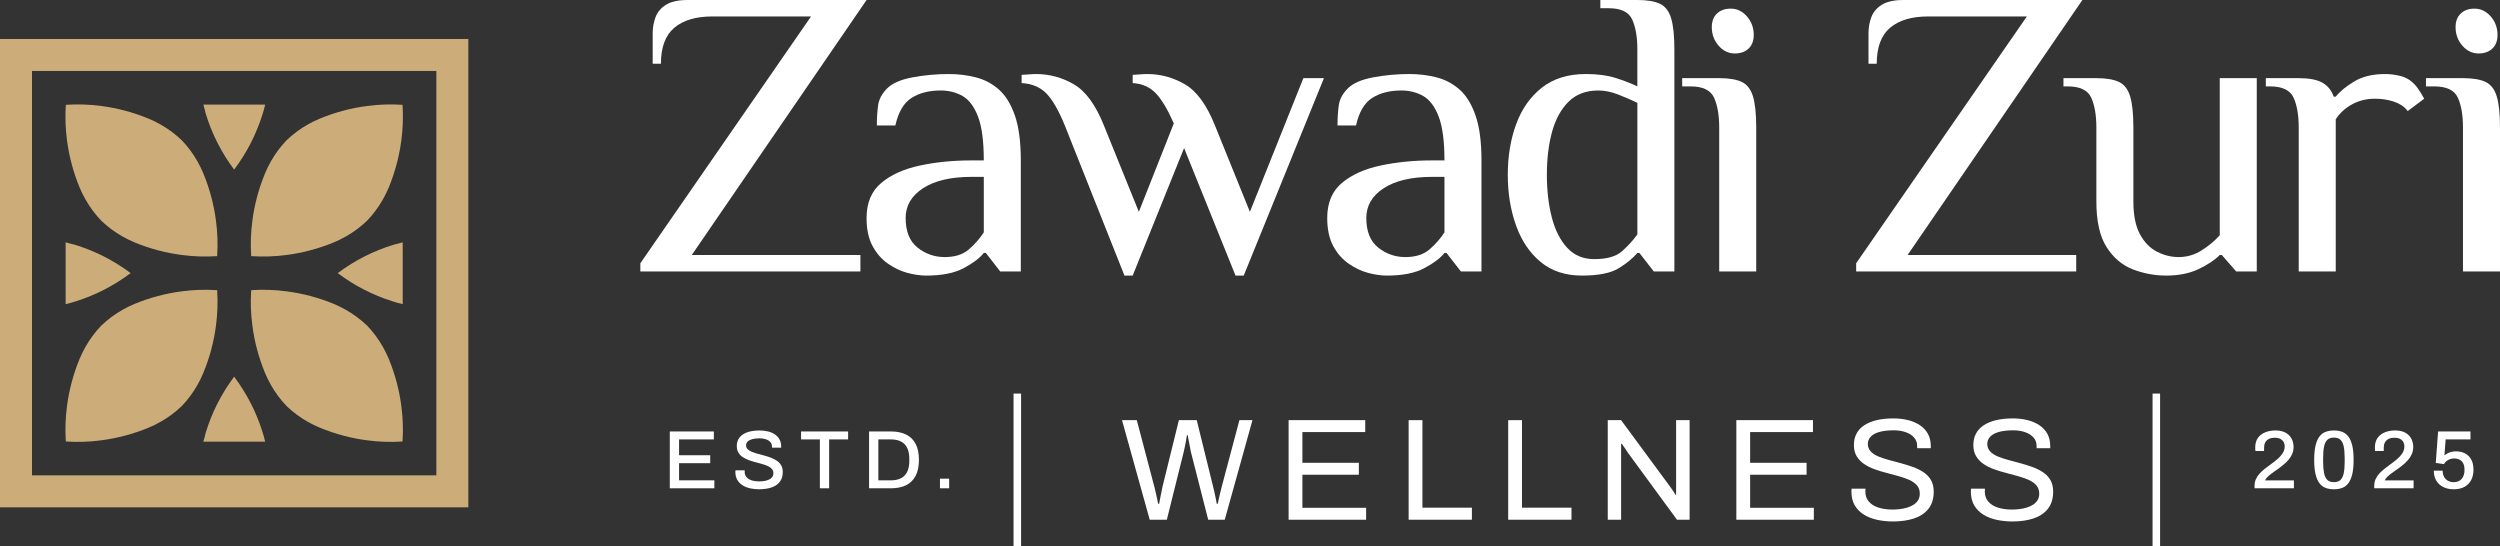 <?xml version="1.0" encoding="UTF-8"?> <svg xmlns="http://www.w3.org/2000/svg" id="Layer_2" viewBox="0 0 1000 218.52"><rect x="0" y="0" width="1000" height="218.52" fill="#333333" stroke="none"/><g id="Components"><g id="e79ee8fe-d999-4962-8ec3-34eb04851a17_7"><path d="M81.332,41.845c.369,1.2.678,2.37.924,3.481,2.465,8.163,6.284,15.679,11.398,22.517,5.021-6.684,8.78-13.984,11.274-21.901.432-1.324.832-2.71,1.14-4.096h-24.736Z" style="fill:#ccad7a;"></path><path d="M104.928,172.578c-2.495-7.916-6.253-15.216-11.274-21.901-5.113,6.839-8.933,14.355-11.398,22.518-.247,1.11-.555,2.28-.924,3.481h24.736c-.308-1.385-.708-2.772-1.14-4.097Z" style="fill:#ccad7a;"></path><path d="M157.604,97.847c-8.163,2.464-15.68,6.284-22.518,11.398,6.684,5.021,13.985,8.778,21.902,11.273,1.324.432,2.71.832,4.096,1.14v-24.735c-1.201.37-2.372.677-3.481.923Z" style="fill:#ccad7a;"></path><path d="M29.735,97.847c-1.109-.247-2.28-.553-3.481-.923v24.735c1.387-.308,2.773-.708,4.097-1.14,7.917-2.495,15.217-6.253,21.902-11.273-6.838-5.114-14.355-8.934-22.518-11.398Z" style="fill:#ccad7a;"></path><path d="M174.546,28.383v161.754H12.792V28.383h161.754M187.338,15.591H0v187.338h187.338V15.591h0Z" style="fill:#ccad7a;"></path><path d="M146.833,88.279l.001-.001h0c2.416-2.519,4.534-5.362,6.29-8.462.905-1.603,1.707-3.205,2.378-4.832,2.559-6.228,4.212-12.535,5.04-18.918.62-4.652.775-9.407.465-14.137-4.742-.323-9.485-.155-14.137.465-6.37.814-12.69,2.481-18.918,5.04-1.615.659-3.204,1.447-4.793,2.339-3.14,1.769-5.981,3.888-8.514,6.317h0l-.001.001-.001.001h0c-2.428,2.531-4.547,5.373-6.317,8.514-.892,1.589-1.68,3.178-2.339,4.793-2.559,6.228-4.226,12.548-5.04,18.918-.62,4.652-.788,9.394-.465,14.137,4.73.31,9.485.155,14.137-.465,6.383-.827,12.69-2.481,18.918-5.04,1.628-.671,3.23-1.473,4.832-2.378,3.101-1.757,5.943-3.875,8.462-6.29h0l.001-.001Z" style="fill:#ccad7a;"></path><path d="M146.833,130.242l.001.001h0c2.416,2.519,4.534,5.362,6.29,8.462.905,1.603,1.707,3.205,2.378,4.832,2.559,6.228,4.212,12.535,5.04,18.918.62,4.652.775,9.407.465,14.137-4.742.323-9.485.155-14.137-.465-6.37-.814-12.69-2.481-18.918-5.04-1.615-.659-3.204-1.447-4.793-2.339-3.14-1.769-5.981-3.888-8.514-6.317h0l-.001-.001-.001-.001h0c-2.428-2.531-4.547-5.373-6.317-8.514-.892-1.589-1.68-3.178-2.339-4.793-2.559-6.228-4.226-12.548-5.04-18.918-.62-4.652-.788-9.394-.465-14.137,4.73-.31,9.485-.155,14.137.465,6.383.827,12.69,2.481,18.918,5.04,1.628.671,3.23,1.473,4.832,2.378,3.101,1.757,5.943,3.875,8.462,6.29h0l.001.001Z" style="fill:#ccad7a;"></path><path d="M40.505,88.279l-.001-.001h0c-2.416-2.519-4.534-5.362-6.29-8.462-.905-1.603-1.707-3.205-2.378-4.832-2.559-6.228-4.212-12.535-5.04-18.918-.62-4.652-.775-9.407-.465-14.137,4.742-.323,9.485-.155,14.137.465,6.37.814,12.69,2.481,18.918,5.04,1.615.659,3.204,1.447,4.793,2.339,3.14,1.769,5.981,3.888,8.514,6.317h0l.001.001.001.001h0c2.428,2.531,4.547,5.373,6.317,8.514.892,1.589,1.68,3.178,2.339,4.793,2.559,6.228,4.226,12.548,5.04,18.918.62,4.652.788,9.394.465,14.137-4.73.31-9.485.155-14.137-.465-6.383-.827-12.69-2.481-18.918-5.04-1.628-.671-3.23-1.473-4.832-2.378-3.101-1.757-5.943-3.875-8.462-6.29h0l-.001-.001Z" style="fill:#ccad7a;"></path><path d="M40.505,130.242l-.001.001h0c-2.416,2.519-4.534,5.362-6.29,8.462-.905,1.603-1.707,3.205-2.378,4.832-2.559,6.228-4.212,12.535-5.04,18.918-.62,4.652-.775,9.407-.465,14.137,4.742.323,9.485.155,14.137-.465,6.37-.814,12.69-2.481,18.918-5.04,1.615-.659,3.204-1.447,4.793-2.339,3.14-1.769,5.981-3.888,8.514-6.317h0l.001-.001.001-.001h0c2.428-2.531,4.547-5.373,6.317-8.514.892-1.589,1.68-3.178,2.339-4.793,2.559-6.228,4.226-12.548,5.04-18.918.62-4.652.788-9.394.465-14.137-4.73-.31-9.485-.155-14.137.465-6.383.827-12.69,2.481-18.918,5.04-1.628.671-3.23,1.473-4.832,2.378-3.101,1.757-5.943,3.875-8.462,6.29h0l-.001.001Z" style="fill:#ccad7a;"></path><path d="M256.14,108.587v-3.291L324.418,6.581h-39.486c-6.581,0-11.655,1.51-15.218,4.525-3.566,3.018-5.347,7.815-5.347,14.396h-3.29v-12.339c0-2.192.383-4.303,1.151-6.334.766-2.028,2.165-3.674,4.196-4.935,2.028-1.259,4.907-1.892,8.637-1.892h71.568l-69.923,102.006h67.455v6.581h-88.021Z" style="fill:#fff;"></path><path d="M370.483,110.232c-2.303,0-4.799-.358-7.486-1.07-2.689-.712-5.293-1.947-7.815-3.701-2.524-1.754-4.581-4.113-6.17-7.075-1.591-2.962-2.386-6.689-2.386-11.187,0-6.032,1.946-10.695,5.841-13.985,3.892-3.291,9.049-5.62,15.465-6.992,6.416-1.37,13.298-2.056,20.648-2.056h4.936c0-7.676-.769-13.518-2.303-17.523-1.537-4.003-3.594-6.745-6.17-8.226-2.579-1.48-5.512-2.221-8.803-2.221-4.606,0-8.473.987-11.599,2.962-3.126,1.975-5.293,5.651-6.499,11.023h-7.404c0-2.851.165-5.512.494-7.98.329-2.468,1.535-4.742,3.619-6.827,2.082-2.083,5.484-3.563,10.2-4.442,4.715-.877,9.543-1.316,14.479-1.316,3.727,0,7.321.44,10.776,1.316,3.455.879,6.524,2.496,9.214,4.854,2.686,2.36,4.825,5.814,6.416,10.365,1.589,4.553,2.386,10.558,2.386,18.016v44.422h-8.226l-5.758-7.404h-.823c-1.645,2.085-4.334,4.113-8.062,6.088-3.73,1.975-8.72,2.962-14.972,2.962ZM377.887,102.828c4.057,0,7.264-1.013,9.625-3.043,2.357-2.029,4.36-4.304,6.005-6.829v-22.21h-4.936c-8.226,0-14.671,1.508-19.331,4.524-4.663,3.019-6.992,6.992-6.992,11.929,0,5.375,1.589,9.323,4.771,11.845,3.18,2.525,6.799,3.784,10.859,3.784Z" style="fill:#fff;"></path><path d="M449.783,110.232l-23.856-60.052c-2.525-6.141-5.019-10.447-7.486-12.915-2.468-2.468-5.733-3.81-9.789-4.031v-3.291c.44,0,1.316-.053,2.633-.164,1.316-.108,2.357-.165,3.126-.165,5.372,0,10.419,1.373,15.136,4.113,4.714,2.743,8.719,8.226,12.01,16.453l13.984,34.55,13.984-35.372c-2.524-5.703-4.964-9.761-7.321-12.176-2.36-2.411-5.404-3.727-9.131-3.948v-3.291c.437,0,1.316-.053,2.632-.164,1.316-.108,2.357-.165,3.126-.165,5.372,0,10.419,1.373,15.136,4.113,4.715,2.743,8.72,8.226,12.01,16.453l13.984,34.55,21.388-53.47h8.226l-32.082,78.972h-3.29l-20.566-51.004-20.565,51.004h-3.291Z" style="fill:#fff;"></path><path d="M554.749,110.232c-2.303,0-4.799-.358-7.486-1.07-2.689-.712-5.293-1.947-7.815-3.701-2.524-1.754-4.581-4.113-6.17-7.075-1.591-2.962-2.386-6.689-2.386-11.187,0-6.032,1.946-10.695,5.841-13.985,3.892-3.291,9.049-5.62,15.465-6.992,6.416-1.37,13.298-2.056,20.648-2.056h4.936c0-7.676-.769-13.518-2.303-17.523-1.537-4.003-3.594-6.745-6.17-8.226-2.579-1.48-5.512-2.221-8.803-2.221-4.606,0-8.473.987-11.599,2.962-3.126,1.975-5.293,5.651-6.499,11.023h-7.404c0-2.851.165-5.512.494-7.98.329-2.468,1.535-4.742,3.619-6.827,2.082-2.083,5.484-3.563,10.2-4.442,4.715-.877,9.543-1.316,14.479-1.316,3.727,0,7.321.44,10.776,1.316,3.455.879,6.524,2.496,9.214,4.854,2.686,2.36,4.825,5.814,6.416,10.365,1.589,4.553,2.386,10.558,2.386,18.016v44.422h-8.226l-5.758-7.404h-.823c-1.645,2.085-4.334,4.113-8.062,6.088-3.73,1.975-8.72,2.962-14.972,2.962ZM562.153,102.828c4.057,0,7.264-1.013,9.625-3.043,2.357-2.029,4.36-4.304,6.005-6.829v-22.21h-4.936c-8.226,0-14.671,1.508-19.331,4.524-4.663,3.019-6.992,6.992-6.992,11.929,0,5.375,1.589,9.323,4.771,11.845,3.18,2.525,6.799,3.784,10.859,3.784Z" style="fill:#fff;"></path><path d="M632.732,110.232c-6.581,0-12.067-1.811-16.453-5.43-4.388-3.62-7.679-8.5-9.871-14.643-2.195-6.141-3.29-12.887-3.29-20.237,0-7.458,1.123-14.232,3.373-20.318,2.247-6.088,5.676-10.942,10.282-14.561,4.607-3.62,10.473-5.43,17.605-5.43,4.607,0,8.555.522,11.846,1.563,3.29,1.044,6.195,2.168,8.719,3.374v-14.808c0-4.935-.686-8.91-2.057-11.928-1.372-3.015-4.524-4.524-9.46-4.524h-3.29V0h14.807c3.838,0,6.828.494,8.966,1.48,2.139.987,3.646,2.909,4.525,5.759.876,2.854,1.316,7.02,1.316,12.504v88.844h-8.226l-5.759-7.404h-.823c-1.755,2.085-4.224,4.113-7.404,6.088-3.182,1.975-8.118,2.962-14.807,2.962ZM637.668,103.65c5.043,0,8.745-1.041,11.105-3.126,2.358-2.082,4.414-4.332,6.17-6.745v-52.648c-2.524-1.206-5.128-2.329-7.815-3.374-2.689-1.041-5.293-1.563-7.815-1.563-4.935,0-8.912,1.51-11.928,4.525-3.018,3.018-5.211,7.048-6.581,12.093-1.373,5.046-2.057,10.75-2.057,17.11,0,6.253.658,11.929,1.974,17.028,1.316,5.101,3.373,9.16,6.17,12.176,2.797,3.018,6.388,4.524,10.777,4.524Z" style="fill:#fff;"></path><path d="M687.681,108.587v-57.584c0-4.935-.686-8.91-2.057-11.928-1.373-3.015-4.524-4.524-9.46-4.524h-3.29v-3.291h14.807c3.838,0,6.828.493,8.966,1.48,2.139.987,3.646,2.907,4.525,5.759.876,2.854,1.316,7.02,1.316,12.504v57.584h-14.807ZM693.933,21.388c-2.525,0-4.689-1.041-6.499-3.126-1.81-2.082-2.715-4.55-2.715-7.403,0-2.304.684-4.113,2.057-5.43,1.371-1.316,3.208-1.975,5.512-1.975,2.522,0,4.689,1.044,6.499,3.126,1.81,2.085,2.715,4.553,2.715,7.404,0,2.303-.687,4.113-2.057,5.43-1.373,1.315-3.208,1.973-5.512,1.973Z" style="fill:#fff;"></path><path d="M742.466,108.587v-3.291L810.744,6.581h-39.486c-6.581,0-11.655,1.51-15.218,4.525-3.566,3.018-5.347,7.815-5.347,14.396h-3.29v-12.339c0-2.192.383-4.303,1.151-6.334.766-2.028,2.165-3.674,4.196-4.935,2.028-1.259,4.907-1.892,8.637-1.892h71.568l-69.923,102.006h67.455v6.581h-88.021Z" style="fill:#fff;"></path><path d="M866.515,110.232c-4.606,0-9.049-.823-13.326-2.469-4.278-1.644-7.789-4.606-10.53-8.883-2.743-4.278-4.113-10.366-4.113-18.263v-29.614c0-4.935-.687-8.91-2.057-11.928-1.373-3.015-4.524-4.524-9.46-4.524h-1.645v-3.291h13.162c3.838,0,6.828.493,8.966,1.48,2.139.987,3.645,2.907,4.524,5.759.877,2.854,1.316,7.02,1.316,12.504v29.614c0,5.487.877,9.846,2.632,13.08,1.754,3.236,4.031,5.568,6.828,6.992,2.797,1.427,5.676,2.139,8.637,2.139,3.29,0,6.334-.877,9.131-2.633,2.797-1.752,5.237-3.784,7.322-6.087V31.26h14.807v77.327h-8.226l-5.758-6.581h-.823c-2.085,2.084-4.936,3.976-8.556,5.676-3.619,1.699-7.897,2.55-12.833,2.55Z" style="fill:#fff;"></path><path d="M919.491,108.587v-57.584c0-4.935-.687-8.91-2.057-11.928-1.373-3.015-4.525-4.524-9.46-4.524h-1.645v-3.291h13.162c4.167,0,7.321.604,9.46,1.81,2.139,1.208,3.645,3.072,4.524,5.593h.823c1.645-2.082,4.113-4.112,7.404-6.087,3.29-1.975,7.404-2.962,12.339-2.962,1.645,0,3.398.193,5.265.576,1.863.386,3.398,1.015,4.606,1.892,1.207.879,2.249,1.921,3.126,3.126.877,1.208,1.754,2.633,2.633,4.278l-6.58,4.935c-1.21-1.645-2.99-2.879-5.348-3.701-2.36-.822-4.964-1.234-7.815-1.234-3.291,0-6.309.741-9.049,2.221-2.743,1.48-4.936,3.483-6.581,6.005v60.874h-14.807Z" style="fill:#fff;"></path><path d="M985.193,108.587v-57.584c0-4.935-.687-8.91-2.057-11.928-1.372-3.015-4.525-4.524-9.46-4.524h-3.29v-3.291h14.807c3.837,0,6.827.493,8.966,1.48,2.139.987,3.646,2.907,4.525,5.759.877,2.854,1.316,7.02,1.316,12.504v57.584h-14.807ZM991.444,21.388c-2.525,0-4.689-1.041-6.5-3.126-1.81-2.082-2.714-4.55-2.714-7.403,0-2.304.684-4.113,2.056-5.43,1.371-1.316,3.208-1.975,5.512-1.975,2.522,0,4.689,1.044,6.498,3.126,1.811,2.085,2.715,4.553,2.715,7.404,0,2.303-.686,4.113-2.057,5.43-1.372,1.315-3.208,1.973-5.511,1.973Z" style="fill:#fff;"></path><path d="M901.823,195.313v-1.026c0-.95.182-1.828.546-2.634.365-.806.85-1.541,1.458-2.203.607-.663,1.286-1.293,2.038-1.89.75-.596,1.512-1.169,2.285-1.722,1.016-.729,1.955-1.457,2.816-2.187.862-.728,1.562-1.512,2.104-2.352.541-.84.812-1.778.812-2.816,0-.597-.138-1.149-.414-1.657-.277-.507-.702-.922-1.276-1.241-.574-.321-1.325-.481-2.252-.481-1.016,0-1.839.171-2.468.513s-1.093.807-1.392,1.391c-.298.585-.447,1.265-.447,2.038v1.357h-3.446c-.022-.11-.044-.275-.066-.497-.022-.219-.033-.496-.033-.828,0-1.634.37-2.953,1.11-3.959.74-1.004,1.723-1.744,2.949-2.219,1.226-.475,2.545-.713,3.959-.713,1.369,0,2.523.194,3.462.581.939.387,1.69.9,2.253,1.54.563.641.971,1.349,1.226,2.121.254.773.381,1.524.381,2.253,0,1.06-.182,2.021-.546,2.882-.365.862-.873,1.668-1.524,2.418-.651.751-1.413,1.475-2.286,2.171-.873.696-1.805,1.387-2.799,2.071-.618.419-1.221.85-1.805,1.293-.586.441-1.099.888-1.541,1.341s-.74.89-.894,1.309h11.529v3.147h-15.736Z" style="fill:#fff;"></path><path d="M933.56,195.71c-1.215,0-2.314-.182-3.296-.546-.983-.365-1.811-.988-2.485-1.872-.674-.884-1.193-2.082-1.557-3.594-.364-1.513-.546-3.429-.546-5.748s.182-4.235.546-5.748c.365-1.512.883-2.71,1.557-3.594.673-.884,1.502-1.507,2.485-1.872.982-.365,2.082-.547,3.296-.547,1.237,0,2.341.182,3.313.547.971.365,1.794.988,2.468,1.872s1.193,2.082,1.557,3.594c.365,1.513.546,3.429.546,5.748s-.182,4.235-.546,5.748c-.365,1.512-.884,2.71-1.557,3.594-.673.884-1.496,1.507-2.468,1.872-.972.363-2.076.546-3.313.546ZM933.56,192.861c1.171,0,2.06-.303,2.667-.912.607-.606,1.032-1.507,1.276-2.7.243-1.193.364-2.672.364-4.438v-1.623c0-1.812-.121-3.319-.364-4.522-.243-1.204-.668-2.109-1.276-2.718-.607-.607-1.496-.91-2.667-.91-1.149,0-2.032.303-2.65.91-.619.609-1.049,1.507-1.293,2.7-.243,1.193-.364,2.684-.364,4.473v1.623c0,1.766.121,3.257.364,4.472.243,1.215.673,2.127,1.293,2.732.618.609,1.502.912,2.65.912Z" style="fill:#fff;"></path><path d="M949.694,195.313v-1.026c0-.95.182-1.828.546-2.634.365-.806.85-1.541,1.458-2.203.607-.663,1.286-1.293,2.038-1.89.75-.596,1.512-1.169,2.285-1.722,1.016-.729,1.955-1.457,2.816-2.187.862-.728,1.562-1.512,2.104-2.352.541-.84.812-1.778.812-2.816,0-.597-.138-1.149-.414-1.657-.277-.507-.702-.922-1.276-1.241-.574-.321-1.325-.481-2.252-.481-1.016,0-1.839.171-2.468.513s-1.093.807-1.392,1.391c-.298.585-.447,1.265-.447,2.038v1.357h-3.446c-.022-.11-.044-.275-.066-.497-.022-.219-.033-.496-.033-.828,0-1.634.37-2.953,1.11-3.959.74-1.004,1.723-1.744,2.949-2.219,1.226-.475,2.545-.713,3.959-.713,1.369,0,2.523.194,3.462.581.939.387,1.69.9,2.253,1.54.563.641.971,1.349,1.226,2.121.254.773.381,1.524.381,2.253,0,1.06-.182,2.021-.546,2.882-.365.862-.873,1.668-1.524,2.418-.651.751-1.413,1.475-2.286,2.171-.873.696-1.805,1.387-2.799,2.071-.618.419-1.221.85-1.805,1.293-.586.441-1.099.888-1.541,1.341-.442.453-.74.89-.894,1.309h11.529v3.147h-15.736Z" style="fill:#fff;"></path><path d="M981.498,195.71c-1.59,0-2.987-.297-4.19-.894-1.204-.596-2.138-1.452-2.8-2.568-.662-1.115-.993-2.446-.993-3.991h3.545c0,.949.188,1.772.563,2.468.375.696.899,1.225,1.573,1.59.673.365,1.441.547,2.302.547.839,0,1.585-.182,2.236-.547s1.16-.916,1.524-1.656c.365-.74.546-1.662.546-2.766,0-1.016-.171-1.86-.513-2.535-.343-.673-.828-1.171-1.457-1.49-.629-.321-1.354-.481-2.171-.481-.596,0-1.159.094-1.689.281-.53.188-.994.449-1.392.779-.397.331-.74.728-1.026,1.193l-3.247-.465.928-12.588h12.953v3.179h-9.938l-.464,6.362c.353-.265.746-.519,1.176-.762.431-.243.939-.443,1.524-.597.585-.154,1.253-.231,2.004-.231,1.281,0,2.44.265,3.479.794,1.038.531,1.866,1.331,2.485,2.401.618,1.072.928,2.447.928,4.125,0,1.657-.321,3.071-.961,4.241-.641,1.171-1.546,2.065-2.717,2.684-1.171.618-2.573.926-4.207.926Z" style="fill:#fff;"></path><path d="M267.917,195.313v-22.726h17.624v3.179h-13.914v6.328h12.457v3.181h-12.457v6.857h14.113v3.181h-17.823Z" style="fill:#fff;"></path><path d="M303.63,195.71c-1.238,0-2.43-.127-3.578-.381-1.149-.253-2.165-.662-3.048-1.225-.884-.563-1.579-1.281-2.087-2.154-.508-.872-.762-1.915-.762-3.129,0-.134.005-.26.016-.382.011-.121.017-.225.017-.315h3.71c0,.066-.006.166-.016.298-.012.132-.017.244-.017.331,0,.818.243,1.513.729,2.088.486.574,1.165,1.004,2.038,1.291.872.288,1.872.431,2.998.431.618,0,1.214-.038,1.789-.116.574-.076,1.099-.199,1.573-.363.475-.166.889-.377,1.243-.631.353-.253.629-.557.828-.91s.298-.762.298-1.226c0-.706-.204-1.291-.613-1.756-.409-.463-.961-.85-1.657-1.159s-1.48-.585-2.352-.828c-.873-.243-1.772-.485-2.7-.729-.927-.243-1.828-.529-2.7-.862-.873-.331-1.657-.734-2.352-1.209-.696-.475-1.248-1.071-1.657-1.788-.409-.718-.613-1.596-.613-2.634,0-.994.21-1.878.629-2.651.419-.772,1.026-1.418,1.822-1.937.795-.519,1.744-.912,2.849-1.177,1.104-.265,2.352-.399,3.743-.399,1.193,0,2.319.128,3.379.382,1.06.253,1.988.646,2.782,1.175.796.531,1.419,1.204,1.872,2.021.452.818.679,1.79.679,2.916v.397h-3.678v-.431c0-.706-.21-1.303-.629-1.788-.42-.485-1.005-.862-1.756-1.127-.751-.265-1.623-.397-2.617-.397-1.171,0-2.154.115-2.949.347-.795.232-1.397.553-1.805.96-.41.41-.613.901-.613,1.475,0,.641.21,1.165.629,1.573.419.409.977.757,1.673,1.044.696.287,1.479.546,2.352.778.873.232,1.767.475,2.684.729.916.254,1.81.546,2.683.878.873.331,1.657.74,2.352,1.225.696.487,1.254,1.088,1.673,1.806.419.718.629,1.596.629,2.634,0,1.635-.409,2.965-1.226,3.993-.818,1.026-1.938,1.772-3.362,2.235-1.425.465-3.054.696-4.887.696Z" style="fill:#fff;"></path><path d="M327.947,195.313v-19.547h-7.521v-3.179h18.818v3.179h-7.587v19.547h-3.71Z" style="fill:#fff;"></path><path d="M347.626,195.313v-22.726h8.779c2.341,0,4.34.403,5.997,1.209,1.656.806,2.932,2.043,3.826,3.71.895,1.668,1.342,3.816,1.342,6.444,0,2.606-.447,4.748-1.342,6.426-.894,1.679-2.17,2.922-3.826,3.728-1.657.806-3.656,1.209-5.997,1.209h-8.779ZM351.336,192.132h5.035c1.171,0,2.214-.154,3.131-.463.916-.309,1.69-.784,2.319-1.425.629-.64,1.104-1.452,1.424-2.435.321-.982.481-2.147.481-3.494v-.696c0-1.369-.16-2.546-.481-3.529-.32-.982-.795-1.794-1.424-2.434-.629-.641-1.403-1.116-2.319-1.425-.917-.309-1.96-.465-3.131-.465h-5.035v16.366Z" style="fill:#fff;"></path><path d="M375.985,195.313v-3.843h3.677v3.843h-3.677Z" style="fill:#fff;"></path><path d="M459.888,207.888l-11.088-39.825h5.921l7.082,26.88c.117.426.262,1.036.436,1.829.174.793.357,1.616.551,2.466.193.853.348,1.607.465,2.265h.406c.116-.503.222-1.065.319-1.684.096-.618.212-1.238.348-1.857.135-.619.262-1.2.378-1.743.116-.542.193-.967.232-1.276l6.619-26.88h7.14l6.619,26.88c.116.426.261,1.036.435,1.829s.348,1.616.522,2.466c.174.853.319,1.607.435,2.265h.407c.116-.503.232-1.054.348-1.655.116-.6.251-1.21.406-1.829.154-.618.299-1.199.436-1.742.135-.542.241-.986.319-1.335l7.141-26.88h5.225l-11.088,39.825h-6.619l-6.908-27.053c-.116-.581-.252-1.267-.406-2.061-.155-.793-.31-1.615-.465-2.466-.155-.851-.29-1.587-.406-2.207h-.348c-.078.658-.194,1.414-.348,2.264-.155.853-.319,1.684-.493,2.497-.174.812-.319,1.472-.435,1.973l-6.734,27.053h-6.85Z" style="fill:#fff;"></path><path d="M515.445,207.888v-39.825h30.652v4.76h-25.137v12.308h22.583v4.76h-22.583v13.236h25.485v4.76h-31.001Z" style="fill:#fff;"></path><path d="M563.453,207.888v-39.825h5.515v35.006h19.796v4.819h-25.311Z" style="fill:#fff;"></path><path d="M603.278,207.888v-39.825h5.515v35.006h19.796v4.819h-25.311Z" style="fill:#fff;"></path><path d="M643.102,207.888v-39.825h5.341l19.332,26.241c.193.232.445.581.755,1.044.309.465.618.92.928,1.365.31.445.561.842.755,1.19h.233v-29.84h5.399v39.825h-5.051l-19.564-26.705c-.271-.425-.667-1.025-1.19-1.8-.522-.774-.958-1.393-1.306-1.857h-.29v30.361h-5.341Z" style="fill:#fff;"></path><path d="M694.536,207.888v-39.825h30.652v4.76h-25.137v12.308h22.583v4.76h-22.583v13.236h25.485v4.76h-31.001Z" style="fill:#fff;"></path><path d="M757.175,208.585c-2.168,0-4.247-.214-6.24-.639-1.994-.426-3.765-1.112-5.312-2.061-1.549-.948-2.778-2.177-3.687-3.687-.91-1.51-1.364-3.366-1.364-5.573,0-.193.009-.386.029-.581.019-.193.029-.386.029-.581h5.574c0,.117-.01.3-.029.551-.02.253-.029.475-.029.668,0,1.548.465,2.865,1.393,3.948.928,1.083,2.215,1.886,3.86,2.408,1.645.523,3.513.784,5.603.784.928,0,1.905-.058,2.932-.175,1.025-.115,2.012-.319,2.961-.61.948-.29,1.8-.676,2.554-1.161.755-.483,1.354-1.083,1.799-1.8.445-.715.668-1.596.668-2.641,0-1.315-.377-2.409-1.132-3.28-.755-.871-1.752-1.586-2.99-2.147-1.239-.561-2.641-1.065-4.209-1.51-1.567-.445-3.184-.88-4.847-1.307-1.664-.425-3.28-.919-4.847-1.48-1.568-.56-2.971-1.257-4.209-2.09-1.239-.832-2.235-1.867-2.99-3.105-.755-1.239-1.132-2.748-1.132-4.529,0-1.664.338-3.154,1.016-4.47.677-1.315,1.684-2.429,3.019-3.338,1.335-.908,2.99-1.605,4.963-2.09,1.974-.483,4.238-.725,6.792-.725,2.09,0,4.035.223,5.835.668,1.8.445,3.386,1.122,4.76,2.032,1.373.91,2.447,2.061,3.222,3.454.774,1.393,1.161,3.077,1.161,5.051v.697h-5.457v-.871c0-1.315-.406-2.438-1.219-3.368-.812-.929-1.925-1.644-3.338-2.148-1.414-.503-3.01-.754-4.79-.754-2.322,0-4.258.222-5.805.667-1.548.446-2.699,1.085-3.454,1.916-.755.833-1.132,1.771-1.132,2.816,0,1.2.378,2.205,1.132,3.018.755.814,1.751,1.48,2.989,2.004,1.239.522,2.651.996,4.238,1.422,1.587.426,3.202.861,4.847,1.306,1.645.446,3.251.95,4.819,1.51,1.567.562,2.979,1.258,4.238,2.09,1.257.833,2.254,1.877,2.99,3.136.735,1.258,1.103,2.796,1.103,4.615,0,2.826-.697,5.119-2.09,6.88-1.393,1.761-3.309,3.048-5.747,3.861-2.438.812-5.264,1.219-8.476,1.219Z" style="fill:#fff;"></path><path d="M804.952,208.585c-2.168,0-4.247-.214-6.24-.639-1.994-.426-3.765-1.112-5.312-2.061-1.549-.948-2.778-2.177-3.687-3.687-.91-1.51-1.364-3.366-1.364-5.573,0-.193.009-.386.029-.581.019-.193.029-.386.029-.581h5.574c0,.117-.01.3-.029.551-.02.253-.029.475-.029.668,0,1.548.465,2.865,1.393,3.948.928,1.083,2.215,1.886,3.86,2.408,1.645.523,3.513.784,5.603.784.928,0,1.905-.058,2.932-.175,1.025-.115,2.012-.319,2.961-.61.948-.29,1.8-.676,2.554-1.161.755-.483,1.354-1.083,1.799-1.8.445-.715.668-1.596.668-2.641,0-1.315-.377-2.409-1.132-3.28-.755-.871-1.752-1.586-2.99-2.147-1.239-.561-2.641-1.065-4.209-1.51-1.567-.445-3.184-.88-4.847-1.307-1.664-.425-3.28-.919-4.847-1.48-1.568-.56-2.971-1.257-4.209-2.09-1.239-.832-2.235-1.867-2.99-3.105-.755-1.239-1.132-2.748-1.132-4.529,0-1.664.338-3.154,1.016-4.47.677-1.315,1.684-2.429,3.019-3.338,1.335-.908,2.99-1.605,4.963-2.09,1.974-.483,4.238-.725,6.792-.725,2.09,0,4.035.223,5.835.668,1.8.445,3.386,1.122,4.76,2.032,1.373.91,2.447,2.061,3.222,3.454.774,1.393,1.161,3.077,1.161,5.051v.697h-5.457v-.871c0-1.315-.406-2.438-1.219-3.368-.812-.929-1.925-1.644-3.338-2.148-1.414-.503-3.01-.754-4.79-.754-2.322,0-4.258.222-5.805.667-1.548.446-2.699,1.085-3.454,1.916-.755.833-1.132,1.771-1.132,2.816,0,1.2.378,2.205,1.132,3.018.755.814,1.751,1.48,2.989,2.004,1.239.522,2.651.996,4.238,1.422,1.587.426,3.202.861,4.847,1.306,1.645.446,3.251.95,4.819,1.51,1.567.562,2.979,1.258,4.238,2.09,1.257.833,2.254,1.877,2.99,3.136.735,1.258,1.103,2.796,1.103,4.615,0,2.826-.697,5.119-2.09,6.88-1.393,1.761-3.309,3.048-5.747,3.861-2.438.812-5.264,1.219-8.476,1.219Z" style="fill:#fff;"></path><rect x="861.025" y="157.432" width="3.012" height="61.088" style="fill:#fff;"></rect><rect x="405.421" y="157.432" width="3.012" height="61.088" style="fill:#fff;"></rect></g></g></svg> 